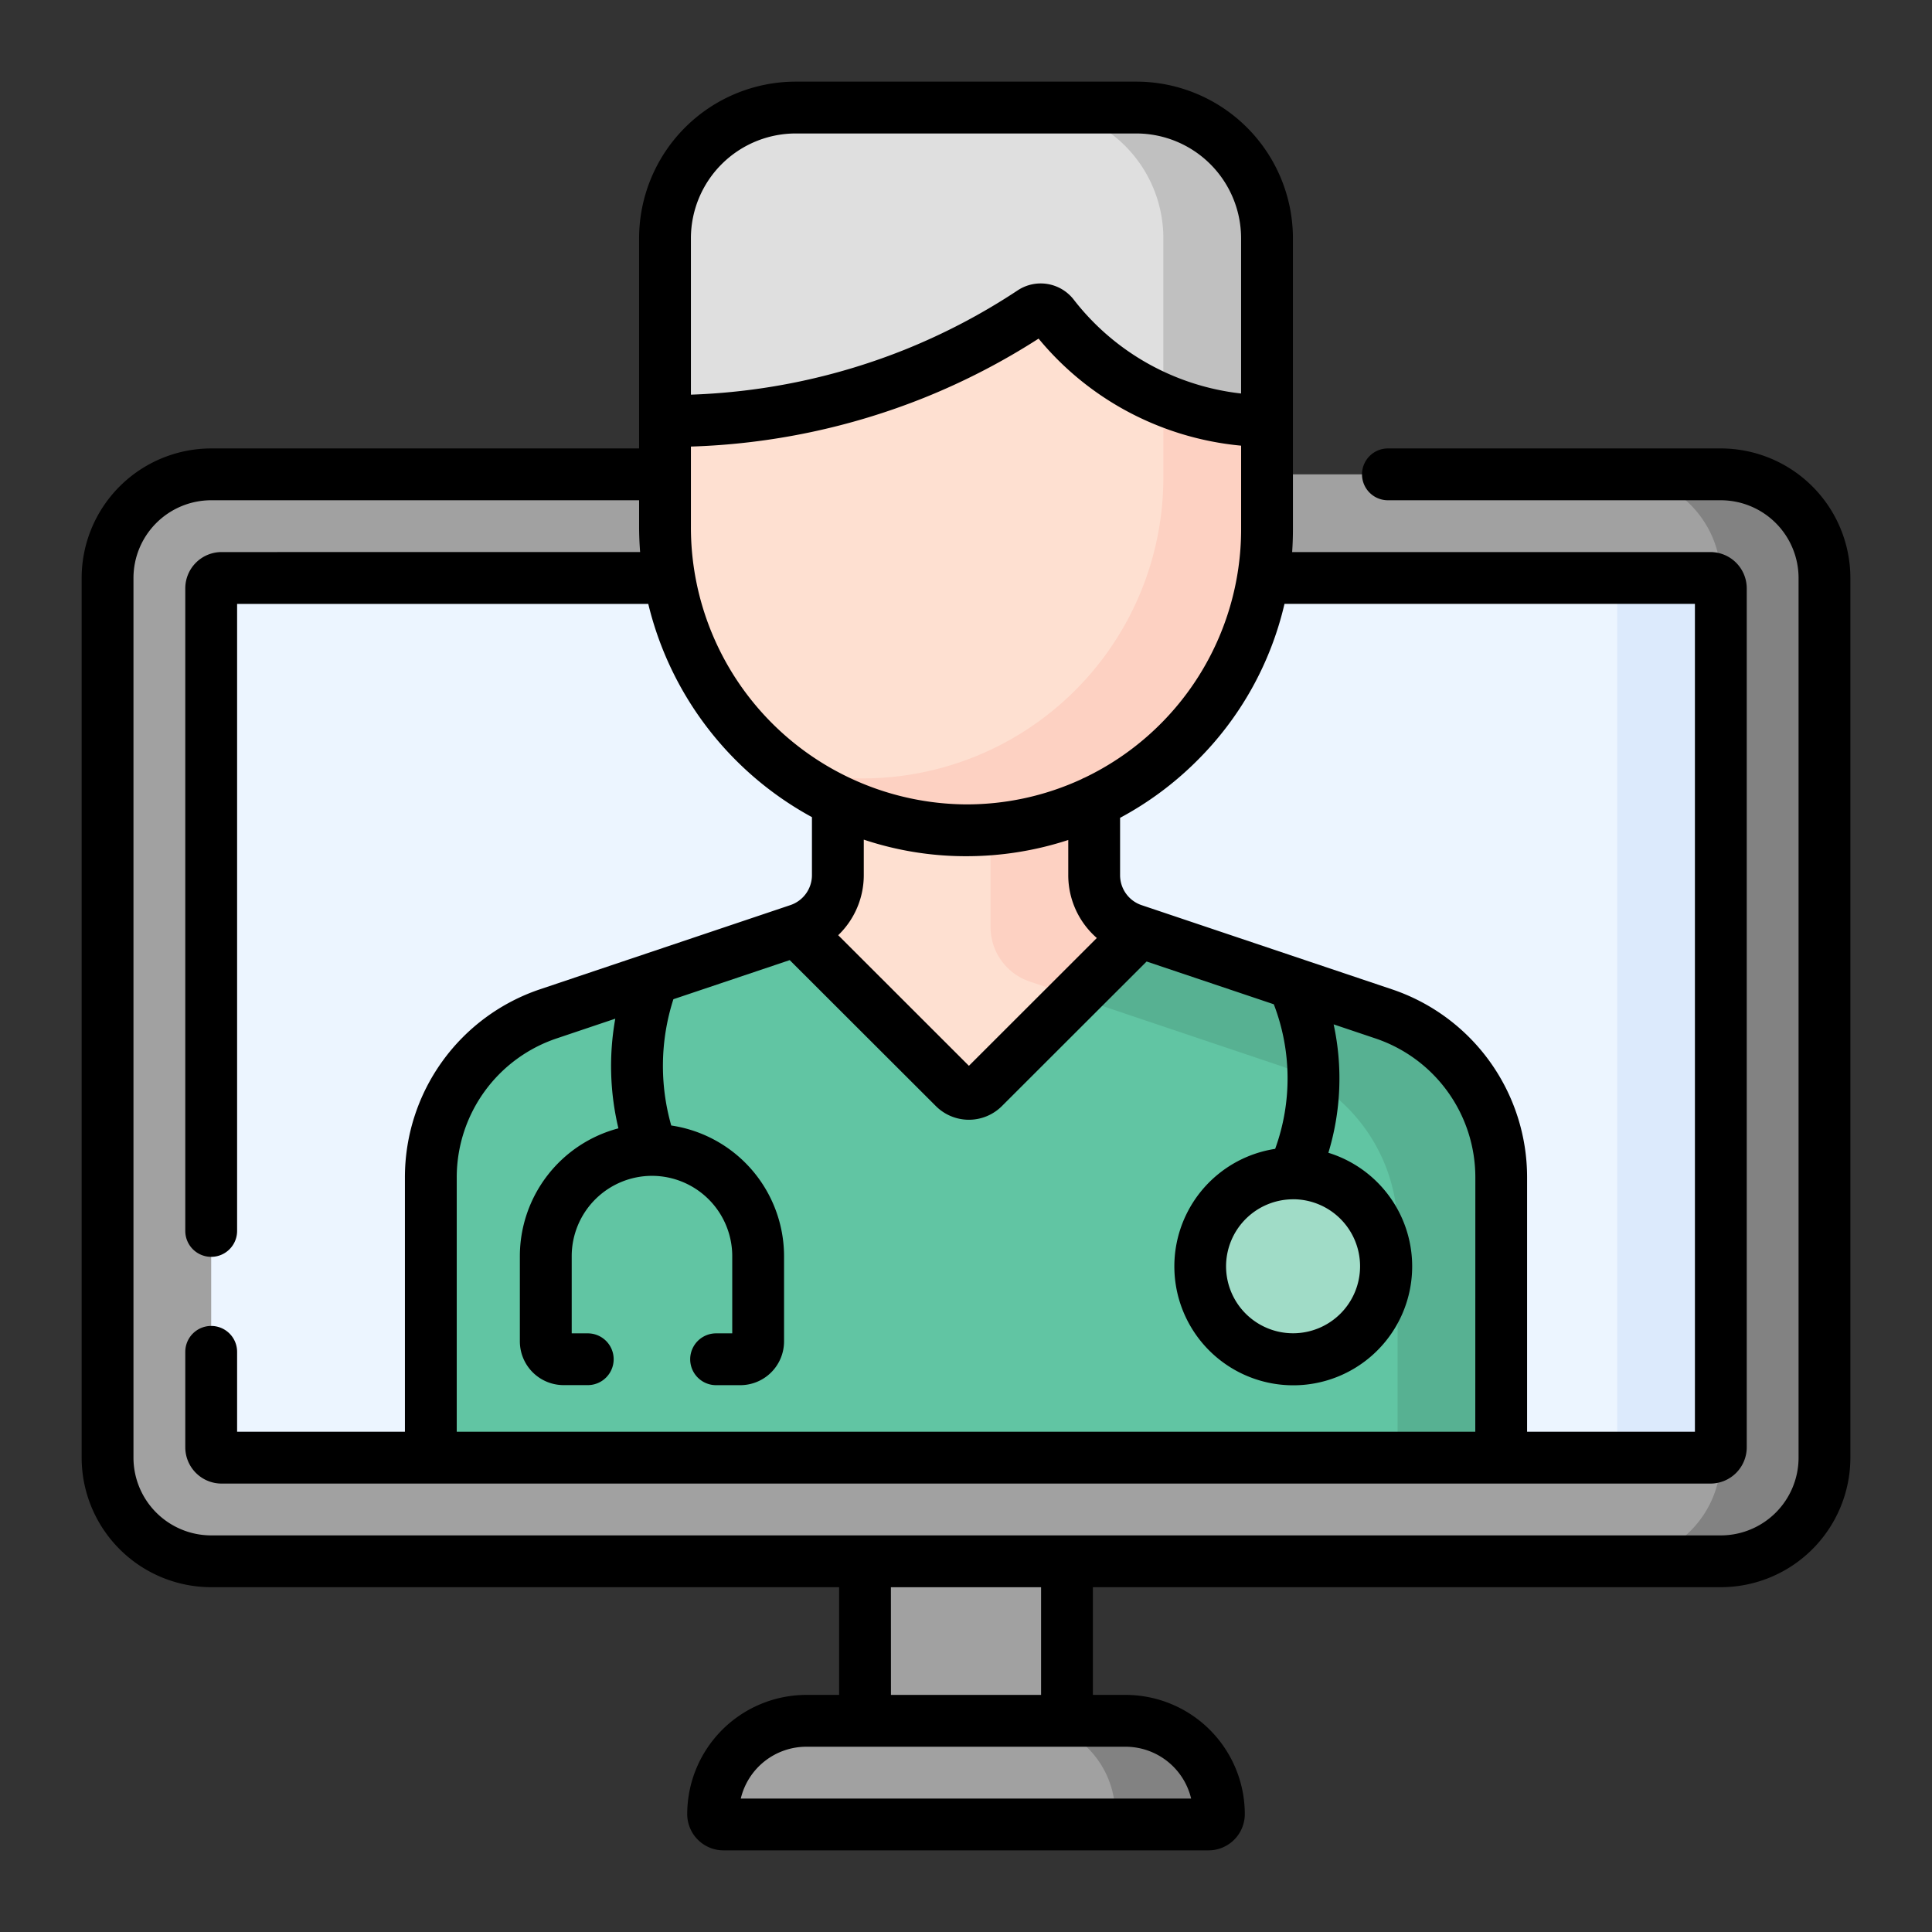 <svg xmlns="http://www.w3.org/2000/svg" width="142" height="142" viewBox="0 0 142 142">
  <rect x="0" y="0" width="142" height="142" fill="#333333" stroke="none"/>
  <g id="online_consultation" transform="translate(-170.587 -1290.587)">
    <rect id="Rectangle_98" data-name="Rectangle 98" width="142" height="142" transform="translate(170.587 1290.587)" fill="none"/>
    <g id="doctor" transform="translate(176.588 1296.587)">
      <g id="Group_536" data-name="Group 536" transform="translate(1.904 1.904)">
        <path id="Path_2896" data-name="Path 2896" d="M226.772,413.316h14.842V432.66H226.772Z" transform="translate(-171.097 -310.277)" fill="#a1a1a1"/>
        <path id="Path_2897" data-name="Path 2897" d="M126.074,193.571H15.117A7.617,7.617,0,0,1,7.5,185.954V121.3a7.617,7.617,0,0,1,7.617-7.617H126.074a7.617,7.617,0,0,1,7.617,7.617v64.653A7.617,7.617,0,0,1,126.074,193.571Z" transform="translate(-7.5 -86.723)" fill="#a1a1a1"/>
        <path id="Path_2898" data-name="Path 2898" d="M452.117,113.684H444.5a7.617,7.617,0,0,1,7.617,7.617v64.653a7.617,7.617,0,0,1-7.617,7.617h7.617a7.617,7.617,0,0,0,7.617-7.617V121.3A7.617,7.617,0,0,0,452.117,113.684Z" transform="translate(-333.543 -86.723)" fill="#828282"/>
        <path id="Path_2899" data-name="Path 2899" d="M37.5,207.575V144.446a.762.762,0,0,1,.762-.762H147.7a.762.762,0,0,1,.762.762v63.129a.762.762,0,0,1-.762.762H38.262A.762.762,0,0,1,37.5,207.575Z" transform="translate(-29.883 -109.106)" fill="#ecf5ff"/>
        <path id="Path_2900" data-name="Path 2900" d="M449.117,143.684H441.5a.762.762,0,0,1,.762.762v63.129a.762.762,0,0,1-.762.762h7.617a.762.762,0,0,0,.762-.762V144.446A.762.762,0,0,0,449.117,143.684Z" transform="translate(-331.305 -109.106)" fill="#dceafc"/>
        <path id="Path_2901" data-name="Path 2901" d="M213.116,474.5H189.653a6.855,6.855,0,0,0-6.855,6.855.762.762,0,0,0,.762.762h35.65a.762.762,0,0,0,.762-.762A6.856,6.856,0,0,0,213.116,474.5Z" transform="translate(-138.289 -355.926)" fill="#a1a1a1"/>
        <path id="Path_2902" data-name="Path 2902" d="M279.82,474.5H272.2a6.855,6.855,0,0,1,6.855,6.855.762.762,0,0,1-.762.762h7.617a.762.762,0,0,0,.762-.762A6.856,6.856,0,0,0,279.82,474.5Z" transform="translate(-204.993 -355.926)" fill="#828282"/>
        <g id="Group_535" data-name="Group 535" transform="translate(23.76)">
          <g id="Group_534" data-name="Group 534">
            <path id="Path_2903" data-name="Path 2903" d="M179.749,252.284v-20.6a12.69,12.69,0,0,0-8.651-12.026l-18.381-6.179a4.23,4.23,0,0,1-2.884-4.009v-6.887h-18.84v6.887a4.23,4.23,0,0,1-2.884,4.009l-18.381,6.179a12.69,12.69,0,0,0-8.651,12.026v20.6Z" transform="translate(-101.077 -153.053)" fill="#61c5a3"/>
            <g id="Group_530" data-name="Group 530" transform="translate(29.916 49.534)">
              <path id="Path_2904" data-name="Path 2904" d="M259,219.662l-18.381-6.179a4.23,4.23,0,0,1-2.884-4.009v-6.887H218.9V206.4h11.223v6.887a4.23,4.23,0,0,0,2.884,4.009l18.381,6.179a12.69,12.69,0,0,1,8.651,12.026v16.788h7.617v-20.6A12.69,12.69,0,0,0,259,219.662Z" transform="translate(-218.899 -202.588)" fill="#57b192"/>
            </g>
            <path id="Path_2905" data-name="Path 2905" d="M206.981,213.533,218.562,225.1a1.524,1.524,0,0,0,2.153,0l11.475-11.463-.459-.154a4.23,4.23,0,0,1-2.884-4.009v-6.887h-18.84v6.887a4.23,4.23,0,0,1-2.884,4.009Z" transform="translate(-180.091 -153.055)" fill="#fee0d1"/>
            <path id="Path_2906" data-name="Path 2906" d="M263.1,213.284a4.23,4.23,0,0,0,2.884,4.009l3.306,1.111,4.77-4.766-.459-.154a4.23,4.23,0,0,1-2.884-4.009v-6.887H263.1Z" transform="translate(-221.962 -153.054)" fill="#fdd1c2"/>
            <g id="Group_533" data-name="Group 533" transform="translate(17.212)">
              <path id="Path_2907" data-name="Path 2907" d="M213.113,33.422H168.865V17.106A9.606,9.606,0,0,1,178.471,7.5h25.037a9.606,9.606,0,0,1,9.606,9.606Z" transform="translate(-168.865 -7.5)" fill="#dfdfdf"/>
              <path id="Path_2908" data-name="Path 2908" d="M282.92,7.5H275.3a9.606,9.606,0,0,1,9.606,9.606V33.422h7.617V17.106A9.605,9.605,0,0,0,282.92,7.5Z" transform="translate(-248.278 -7.5)" fill="silver"/>
              <g id="Group_531" data-name="Group 531" transform="translate(0 14.825)">
                <path id="Path_2909" data-name="Path 2909" d="M190.911,104.186a22.268,22.268,0,0,1-22.046-22.341V74.106a48.816,48.816,0,0,0,18.367-3.493,48.067,48.067,0,0,0,8.618-4.533,1.153,1.153,0,0,1,1.548.261,20.037,20.037,0,0,0,15.715,7.765v7.979a22.113,22.113,0,0,1-22.2,22.1Z" transform="translate(-168.865 -65.889)" fill="#fee0d1"/>
              </g>
              <g id="Group_532" data-name="Group 532" transform="translate(8.714 21.481)">
                <path id="Path_2910" data-name="Path 2910" d="M231.1,92.1v5.731a22.113,22.113,0,0,1-22.2,22.1,21.87,21.87,0,0,1-5.714-.777,21.84,21.84,0,0,0,13.332,4.586,22.113,22.113,0,0,0,22.2-22.1V93.663A20.274,20.274,0,0,1,231.1,92.1Z" transform="translate(-203.186 -92.103)" fill="#fdd1c2"/>
              </g>
            </g>
            <ellipse id="Ellipse_402" data-name="Ellipse 402" cx="6.836" cy="6.829" rx="6.836" ry="6.829" transform="translate(56.549 78.338)" fill="#a0dcc7"/>
          </g>
        </g>
      </g>
      <path id="Path_2911" data-name="Path 2911" d="M120.479,26.96H96.01a1.9,1.9,0,0,0,0,3.809h24.469a5.72,5.72,0,0,1,5.713,5.713v64.655a5.72,5.72,0,0,1-5.713,5.713H9.522a5.72,5.72,0,0,1-5.713-5.713V36.481a5.72,5.72,0,0,1,5.713-5.713h31.45v1.916c0,.637.027,1.268.075,1.892H10.283a2.669,2.669,0,0,0-2.666,2.666v47.23a1.9,1.9,0,0,0,3.809,0V38.386H41.646A24.342,24.342,0,0,0,53.676,54.059v4.266a2.324,2.324,0,0,1-1.587,2.2l-18.38,6.18A14.579,14.579,0,0,0,23.76,80.54V99.232H11.426V93.36a1.9,1.9,0,0,0-3.809,0v7.015a2.669,2.669,0,0,0,2.666,2.666H119.717a2.669,2.669,0,0,0,2.666-2.666V37.243a2.669,2.669,0,0,0-2.666-2.666H88.971q.056-.821.057-1.652V11.51A11.522,11.522,0,0,0,77.519,0H52.482a11.523,11.523,0,0,0-11.51,11.51V26.96H9.522A9.532,9.532,0,0,0,0,36.481v64.655a9.532,9.532,0,0,0,9.521,9.521H55.674v7.917H53.269a8.77,8.77,0,0,0-8.76,8.76A2.669,2.669,0,0,0,47.175,130H82.825a2.669,2.669,0,0,0,2.666-2.666,8.77,8.77,0,0,0-8.76-8.76H74.325v-7.917h46.153A9.532,9.532,0,0,0,130,101.136V36.481a9.532,9.532,0,0,0-9.521-9.521ZM102.431,99.232H27.569V80.539a10.774,10.774,0,0,1,7.353-10.22l4.3-1.447a19.707,19.707,0,0,0,.23,8.06,9.725,9.725,0,0,0-7.244,9.39V92.59a3.219,3.219,0,0,0,3.215,3.215H37.2A1.9,1.9,0,1,0,37.2,92H36.019V86.323a5.906,5.906,0,0,1,5.895-5.9h.012a5.906,5.906,0,0,1,5.892,5.9V92H46.632a1.9,1.9,0,0,0,0,3.809h1.779a3.219,3.219,0,0,0,3.215-3.215V86.323a9.723,9.723,0,0,0-8.291-9.6,15.983,15.983,0,0,1,.158-9.282l8.549-2.874L62.789,75.3a3.433,3.433,0,0,0,4.845,0l10.64-10.63,9.348,3.143a15.159,15.159,0,0,1,.1,10.627,8.74,8.74,0,1,0,3.912.288,18.788,18.788,0,0,0,.386-9.438l3.062,1.03a10.774,10.774,0,0,1,7.353,10.22ZM74.613,62.944l-9.4,9.392-9.607-9.6a6.122,6.122,0,0,0,1.88-4.414V55.712a23.689,23.689,0,0,0,7.431,1.218H65a24.1,24.1,0,0,0,7.515-1.192v2.586a6.126,6.126,0,0,0,2.1,4.619Zm14.433,19.2h0a4.925,4.925,0,1,1-4.933,4.925A4.934,4.934,0,0,1,89.051,82.147Zm-.64-43.762h30.168V99.232H106.239V80.539a14.579,14.579,0,0,0-9.948-13.83L77.91,60.529a2.324,2.324,0,0,1-1.586-2.2V54.11a24.11,24.11,0,0,0,5.645-4.189,23.835,23.835,0,0,0,6.438-11.535ZM44.78,11.51a7.71,7.71,0,0,1,7.7-7.7H77.518a7.71,7.71,0,0,1,7.7,7.7V22.923a18.173,18.173,0,0,1-6.767-2.157,18.069,18.069,0,0,1-5.54-4.752,3.07,3.07,0,0,0-4.1-.681,46.287,46.287,0,0,1-8.277,4.353A46.512,46.512,0,0,1,44.78,23.007Zm0,15.312a50.31,50.31,0,0,0,17.174-3.6,50.1,50.1,0,0,0,8.38-4.334A21.833,21.833,0,0,0,76.606,24.1a22.031,22.031,0,0,0,8.614,2.656v6.172A20.249,20.249,0,0,1,73.728,51.154a1.861,1.861,0,0,0-.243.115,20.141,20.141,0,0,1-8.557,1.853h0A20.366,20.366,0,0,1,44.78,32.685c0-.025,0-5.843,0-5.863Zm14.7,83.836H70.517v7.917H59.483Zm17.248,11.725a4.96,4.96,0,0,1,4.818,3.809h-33.1a4.959,4.959,0,0,1,4.818-3.809Z"/>
    </g>
  </g>
</svg>
